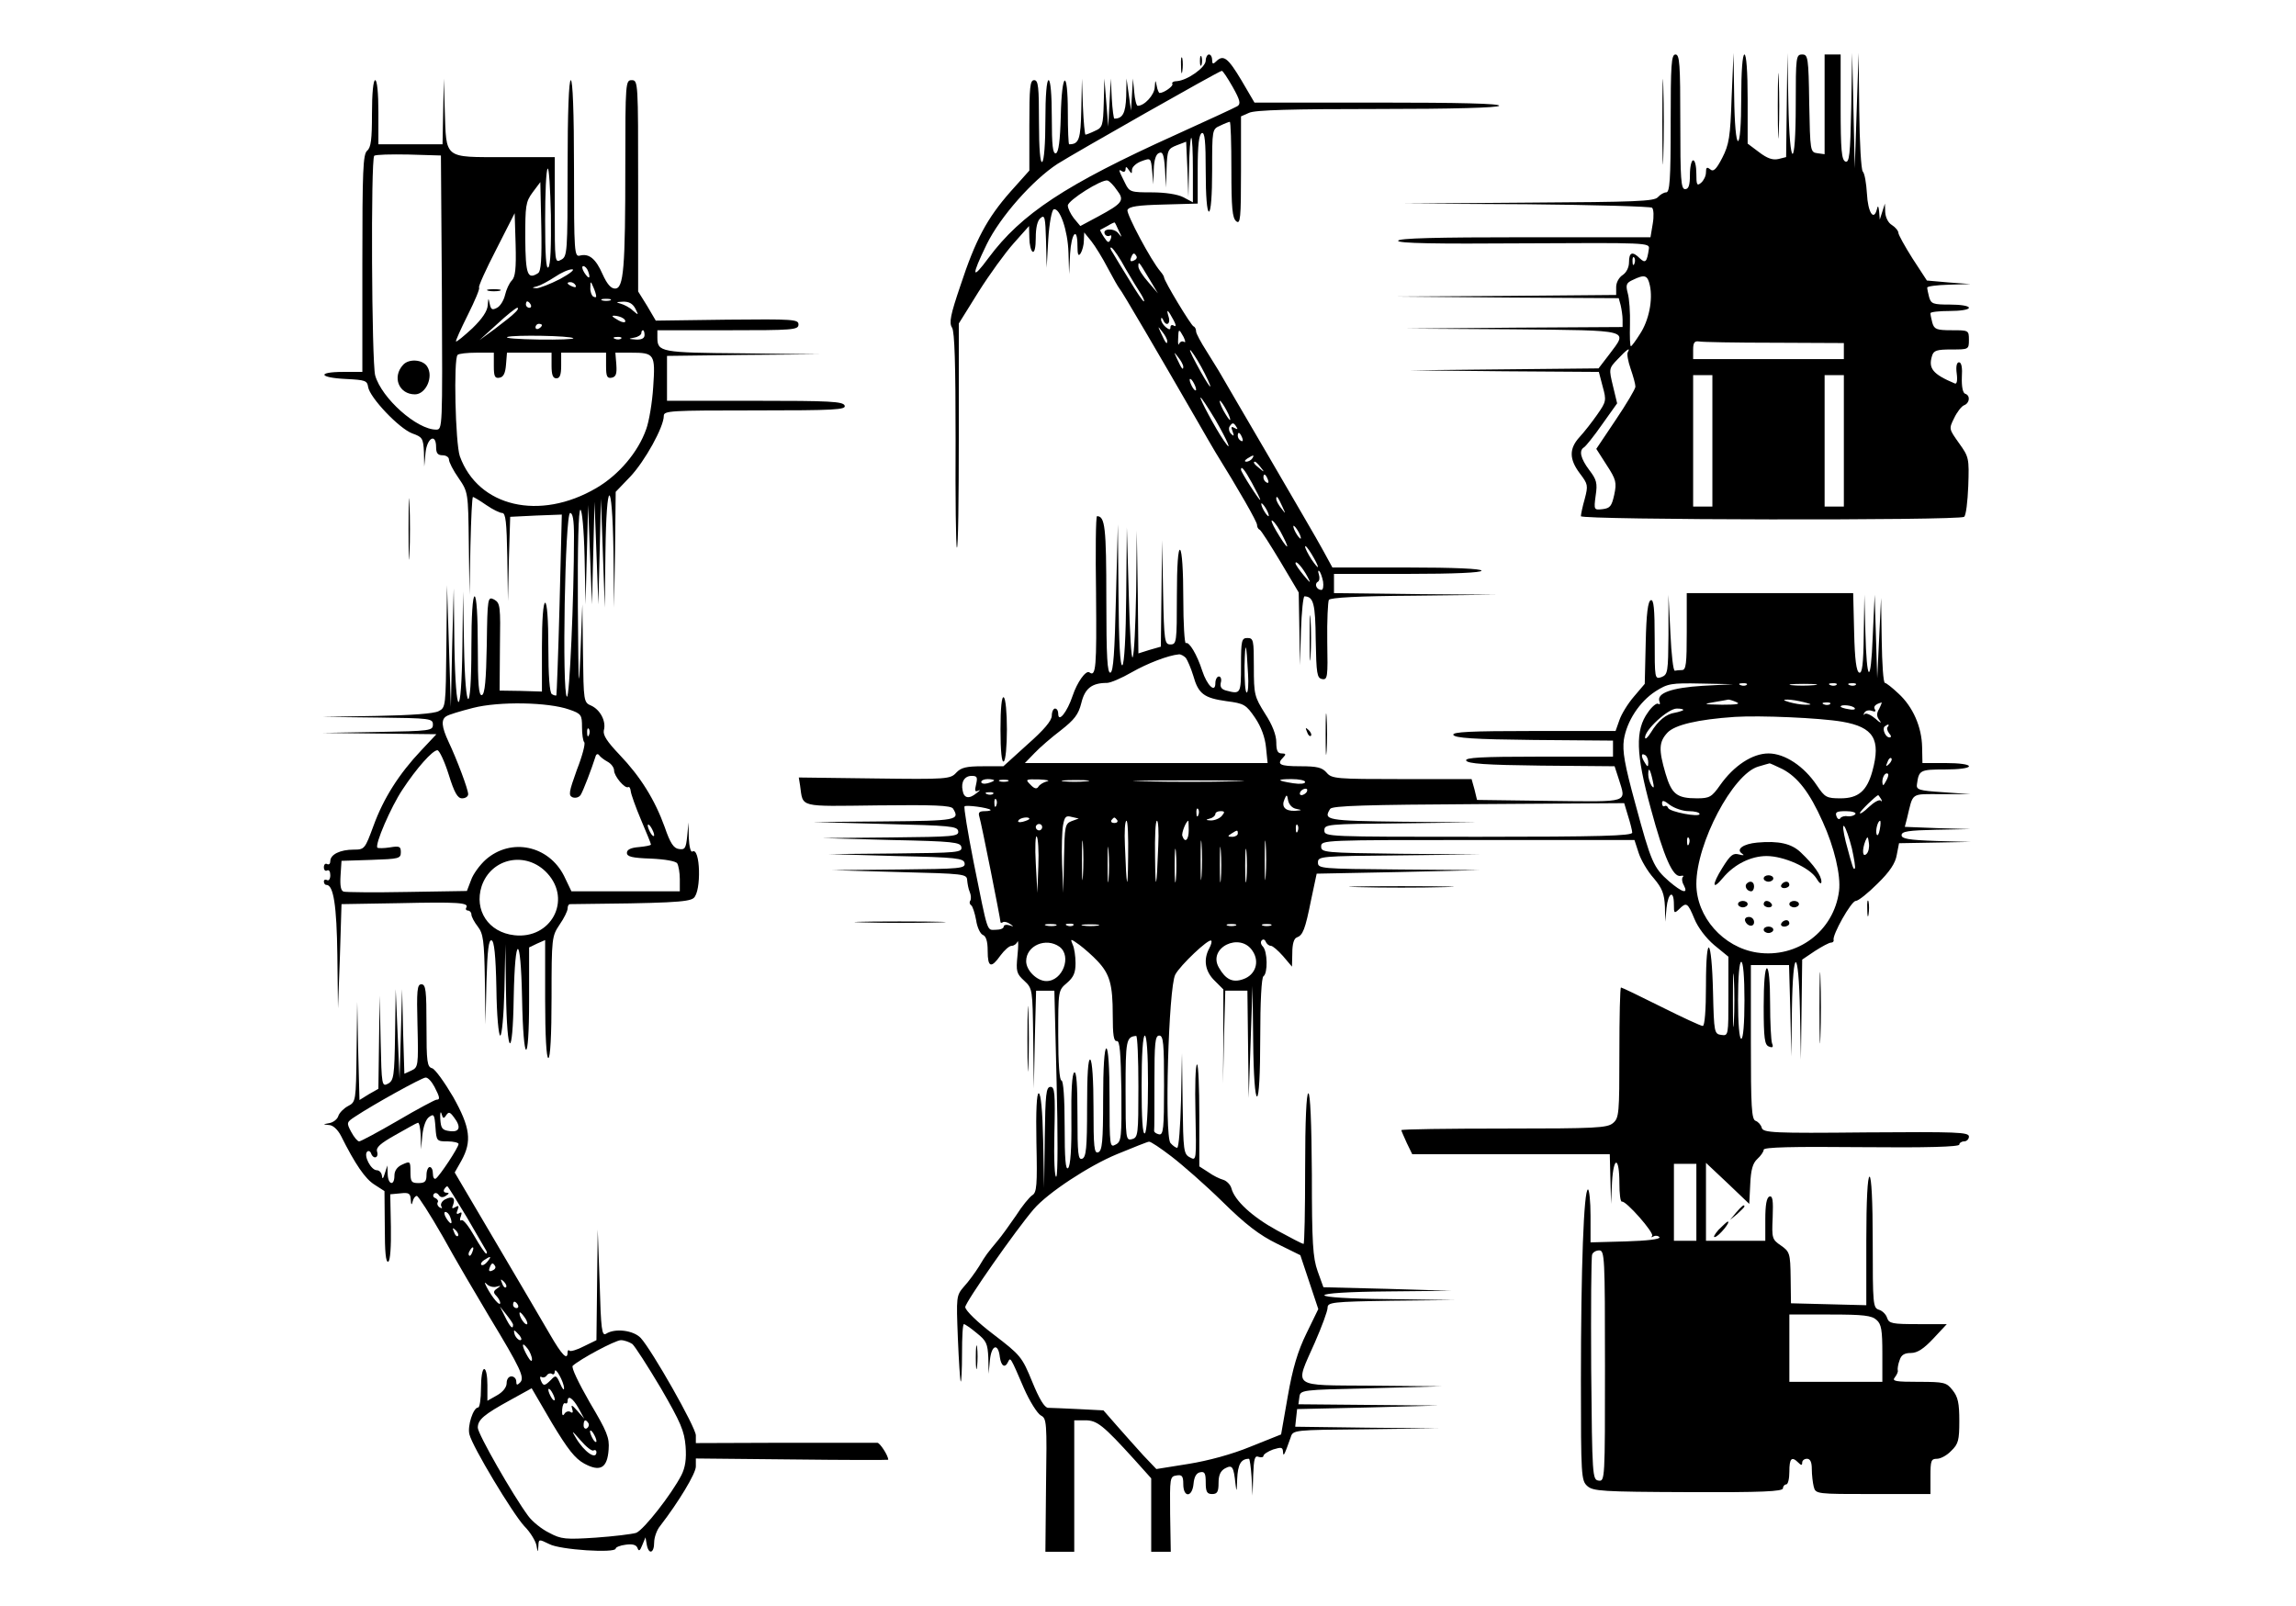 <?xml version="1.0" standalone="no"?>
<!DOCTYPE svg PUBLIC "-//W3C//DTD SVG 20010904//EN"
 "http://www.w3.org/TR/2001/REC-SVG-20010904/DTD/svg10.dtd">
<svg version="1.0" xmlns="http://www.w3.org/2000/svg"
 width="716pt" height="501pt" viewBox="0 0 716 501"
 preserveAspectRatio="xMidYMid meet">
<g transform="translate(0,501) scale(0.1,-0.1)"
fill="#000000" stroke="none">
<path d="M3683 4805 c0 -22 2 -30 4 -17 2 12 2 30 0 40 -3 9 -5 -1 -4 -23z"/>
<path d="M3742 4820 c0 -14 2 -19 5 -12 2 6 2 18 0 25 -3 6 -5 1 -5 -13z"/>
<path d="M3760 4821 c0 -21 -56 -61 -89 -64 -11 0 -18 -4 -15 -9 4 -6 -26 -28
-40 -28 -2 0 -7 10 -9 23 -4 19 -4 19 -6 -5 -1 -24 -32 -58 -53 -58 -4 0 -9
19 -11 43 l-4 42 -3 -50 -3 -50 -7 50 -7 50 -1 -56 c-2 -52 -11 -69 -37 -69
-2 0 -6 28 -8 63 l-3 62 -4 -75 -4 -75 -6 75 -6 75 -2 -76 c-2 -71 -4 -77 -27
-87 -14 -7 -28 -12 -30 -12 -2 0 -6 39 -8 88 l-3 87 -2 -96 c-2 -94 -7 -109
-38 -109 -2 0 -4 45 -4 100 0 138 -19 129 -22 -12 -2 -78 -7 -113 -15 -116
-10 -3 -13 24 -13 112 0 71 -4 116 -10 116 -6 0 -10 -48 -10 -124 0 -73 -4
-127 -10 -131 -6 -4 -10 40 -10 124 0 110 -2 131 -15 131 -13 0 -15 -22 -15
-141 l0 -141 -59 -66 c-73 -83 -109 -150 -156 -293 -31 -91 -36 -116 -26 -131
8 -13 11 -114 11 -349 -1 -182 1 -334 4 -337 4 -3 6 153 6 347 l0 352 61 98
c34 54 84 123 110 152 l48 54 1 -37 c0 -20 5 -40 10 -43 6 -4 10 13 10 43 0
32 5 54 15 62 13 11 15 2 17 -71 l2 -84 5 89 c3 49 11 91 17 93 19 6 44 -66
46 -135 l2 -67 3 63 c4 66 23 87 23 25 0 -28 3 -34 10 -23 5 8 10 26 10 40 l1
25 22 -27 c12 -15 36 -54 52 -85 17 -32 33 -60 36 -63 6 -5 128 -214 241 -410
27 -47 53 -92 58 -100 72 -116 130 -217 130 -227 0 -6 3 -13 8 -15 4 -1 33
-47 65 -100 l57 -96 2 -114 2 -113 3 108 c2 59 7 107 11 107 28 -1 34 -22 35
-136 2 -106 4 -119 20 -122 17 -3 18 6 16 116 -1 66 2 125 5 131 5 7 92 12
264 13 l257 3 -252 2 -253 3 0 30 0 30 230 0 c147 0 230 4 230 10 0 6 -84 10
-232 10 l-233 0 -30 55 c-16 30 -93 161 -169 292 -77 131 -144 247 -150 257
-6 11 -26 42 -43 70 -18 28 -33 56 -33 62 0 7 -3 14 -8 16 -8 3 -92 142 -92
153 0 3 -5 11 -11 18 -29 33 -107 180 -103 192 5 11 32 15 112 17 l107 3 0
107 c0 77 4 109 13 113 9 3 12 -25 12 -120 0 -77 4 -125 10 -125 6 0 10 49 10
128 0 128 0 129 25 140 14 7 28 12 30 12 3 0 5 -67 5 -149 0 -120 3 -151 15
-161 13 -11 15 8 15 157 l0 170 25 11 c18 9 137 12 400 12 238 0 376 4 380 10
4 7 -125 10 -378 10 l-385 0 -41 70 c-42 70 -56 81 -79 58 -9 -9 -12 -8 -12 5
0 9 -4 17 -10 17 -5 0 -10 -9 -10 -19z m84 -82 c23 -41 26 -53 15 -60 -8 -5
-95 -45 -194 -90 -343 -155 -480 -246 -582 -383 -53 -72 -55 -59 -6 42 42 86
144 201 221 251 52 33 504 290 512 290 3 1 18 -22 34 -50z m-124 -259 l0 -101
-30 16 c-18 9 -56 15 -98 15 -65 0 -70 1 -83 28 -22 44 -22 45 -10 38 6 -4 11
-1 11 6 0 9 3 9 10 -2 9 -13 10 -13 10 0 0 9 13 21 29 27 30 11 30 11 34 -31
l4 -41 1 46 c1 31 7 49 17 52 11 5 15 -6 18 -51 l3 -57 2 60 c2 57 4 61 32 72
l29 11 4 -87 3 -86 2 93 c1 50 4 92 7 92 3 0 5 -45 5 -100z m-237 -63 c25 -32
18 -41 -58 -82 l-56 -30 -20 24 c-10 13 -19 31 -19 40 0 16 106 83 124 78 6
-2 19 -15 29 -30z m6 -127 c11 -22 11 -23 -2 -7 -14 17 -52 14 -41 -4 3 -5 10
-7 15 -4 5 3 6 -1 3 -10 -6 -14 -9 -13 -21 5 -8 12 -13 22 -12 23 2 1 13 7 24
13 11 7 21 11 21 10 1 0 7 -12 13 -26z m21 -118 c18 -31 40 -67 48 -79 8 -13
12 -23 9 -23 -3 0 -22 28 -43 63 -21 34 -45 73 -53 87 -9 13 -11 21 -4 17 6
-4 26 -33 43 -65z m34 39 c3 -5 -1 -11 -9 -14 -9 -4 -12 -1 -8 9 6 16 10 17
17 5z m40 -71 l27 -45 -30 35 c-17 19 -31 41 -31 49 0 18 1 16 34 -39z m76
-129 c8 -15 8 -21 1 -17 -6 4 -11 2 -11 -5 0 -8 -4 -8 -15 1 -8 7 -15 18 -14
24 0 7 2 6 6 -1 9 -23 25 -14 17 10 -8 26 -2 22 16 -12z m-20 -65 c0 -12 -5
-7 -19 24 -11 24 -11 24 3 6 9 -11 16 -24 16 -30z m51 13 c6 -13 7 -19 1 -15
-6 3 -12 0 -15 -6 -2 -7 -4 -1 -3 14 1 34 2 34 17 7z m66 -114 c34 -68 14 -45
-26 30 -18 33 -25 51 -16 40 9 -11 28 -42 42 -70z m-67 21 c0 -12 -5 -7 -19
24 -11 24 -11 24 3 6 9 -11 16 -24 16 -30z m40 -71 c0 -5 -5 -3 -10 5 -5 8
-10 20 -10 25 0 6 5 3 10 -5 5 -8 10 -19 10 -25z m60 -94 c38 -66 56 -108 27
-66 -27 39 -78 135 -73 135 3 0 23 -31 46 -69z m35 29 c9 -16 13 -30 11 -30
-3 0 -12 14 -21 30 -9 17 -13 30 -11 30 3 0 12 -13 21 -30z m31 -52 c5 -7 3
-8 -6 -3 -10 6 -12 4 -6 -11 5 -14 4 -16 -5 -7 -6 6 -8 16 -5 22 9 14 13 14
22 -1z m18 -34 c3 -8 2 -12 -4 -9 -6 3 -10 10 -10 16 0 14 7 11 14 -7z m31
-64 c-3 -5 -12 -10 -18 -10 -7 0 -6 4 3 10 19 12 23 12 15 0z m26 -27 c13 -16
12 -17 -3 -4 -17 13 -22 21 -14 21 2 0 10 -8 17 -17z m-27 -49 c14 -26 26 -49
26 -53 0 -7 -60 86 -60 94 0 14 11 1 34 -41z m50 10 c3 -8 2 -12 -4 -9 -6 3
-10 10 -10 16 0 14 7 11 14 -7z m45 -84 c11 -24 11 -24 -3 -6 -9 11 -16 24
-16 30 0 12 5 7 19 -24z m-49 -10 c6 -11 8 -20 6 -20 -3 0 -10 9 -16 20 -6 11
-8 20 -6 20 3 0 10 -9 16 -20z m51 -83 c25 -49 12 -39 -21 17 -13 22 -18 36
-12 32 7 -4 22 -26 33 -49z m49 13 c6 -11 8 -20 6 -20 -3 0 -10 9 -16 20 -6
11 -8 20 -6 20 3 0 10 -9 16 -20z m60 -108 c0 -4 -9 7 -20 23 -11 17 -20 35
-20 40 0 6 9 -5 20 -23 11 -18 20 -36 20 -40z m-32 -32 c11 -21 9 -20 -12 5
-14 17 -26 34 -26 38 0 12 23 -14 38 -43z m48 -14 c2 -14 0 -26 -5 -26 -15 0
-23 18 -12 25 6 3 7 13 4 23 -3 9 -3 14 1 11 4 -4 9 -18 12 -33z"/>
<path d="M5184 4630 c0 -118 2 -167 3 -107 2 59 2 155 0 215 -1 59 -3 10 -3
-108z"/>
<path d="M5210 4625 c0 -176 -3 -215 -14 -215 -7 0 -19 -7 -26 -15 -11 -13
-70 -15 -404 -17 l-391 -3 385 -2 c211 -2 388 -7 392 -11 5 -5 6 -27 2 -50
l-7 -42 -393 0 c-277 0 -394 -3 -394 -11 0 -8 115 -10 393 -8 382 2 392 2 389
-17 -6 -42 -11 -46 -28 -30 -23 23 -34 20 -34 -12 0 -16 -8 -32 -20 -40 -11
-7 -20 -23 -20 -37 l0 -25 -342 -3 -343 -2 346 -3 347 -2 6 -22 c3 -13 6 -33
6 -45 l0 -23 -337 -2 -338 -3 333 -2 c375 -4 359 0 300 -79 l-33 -43 -295 -3
-295 -3 295 -3 296 -2 12 -46 c12 -43 11 -47 -17 -87 -16 -23 -41 -55 -55 -70
-33 -36 -33 -69 1 -114 25 -33 26 -37 15 -79 -7 -24 -12 -49 -12 -54 0 -12
1179 -14 1195 -2 6 4 11 47 13 96 3 87 2 91 -29 134 -31 44 -32 44 -15 78 9
19 23 37 31 40 18 7 20 31 3 36 -7 3 -11 22 -10 51 2 30 -1 47 -9 47 -7 0 -10
-13 -7 -35 3 -23 0 -34 -6 -31 -69 29 -83 47 -71 86 5 17 15 20 61 20 53 0 54
0 54 30 0 30 -1 30 -54 30 -47 0 -54 3 -60 23 -3 12 -6 25 -6 30 0 4 27 7 60
7 33 0 60 4 60 10 0 6 -26 10 -59 10 -52 0 -59 2 -65 23 -3 12 -6 25 -6 30 0
4 30 8 68 9 l67 2 -68 5 -68 6 -45 69 c-24 38 -44 74 -44 80 0 6 -9 17 -20 24
-12 7 -20 24 -21 40 l-1 27 -8 -25 -8 -25 -2 25 c-2 19 -4 20 -7 7 -10 -38
-28 -9 -31 49 -2 32 -7 63 -13 69 -5 5 -10 90 -11 190 l-2 180 -6 -180 -6
-180 -4 180 -4 180 -3 -172 c-3 -147 -6 -171 -18 -167 -12 5 -15 35 -15 170
l0 164 -25 0 -25 0 0 -156 0 -155 -22 3 c-23 3 -23 6 -26 156 -2 144 -4 152
-22 152 -19 0 -20 -7 -20 -155 0 -208 -19 -206 -23 3 l-3 157 -2 -162 -2 -163
-24 -6 c-18 -4 -35 2 -60 21 l-36 27 0 139 c0 86 -4 139 -10 139 -6 0 -10 -52
-10 -135 0 -83 -4 -135 -10 -135 -6 0 -11 54 -12 138 l-2 137 -6 -140 c-4
-122 -8 -146 -29 -187 -19 -37 -28 -45 -38 -36 -10 8 -13 6 -13 -10 0 -11 -7
-25 -15 -32 -13 -11 -15 -7 -15 29 0 22 -4 41 -10 41 -5 0 -10 -20 -10 -45 0
-33 -4 -45 -15 -45 -13 0 -15 30 -15 210 0 180 -2 210 -15 210 -13 0 -15 -31
-15 -215z m-113 -437 c-3 -8 -6 -5 -6 6 -1 11 2 17 5 13 3 -3 4 -12 1 -19z
m48 -68 c10 -45 -3 -110 -31 -152 -13 -21 -26 -38 -28 -38 -3 0 -4 30 -3 68 1
37 -2 81 -7 98 -7 26 -4 32 16 41 37 18 46 15 53 -17z m388 -179 l217 -1 0
-25 0 -25 -235 0 -235 0 0 29 c0 22 4 28 18 26 9 -2 115 -4 235 -4z m-457 -30
c-3 -5 1 -28 9 -51 8 -23 15 -48 15 -56 0 -7 -28 -54 -61 -103 l-61 -91 32
-50 c30 -46 32 -55 24 -93 -8 -36 -13 -42 -36 -45 -27 -3 -28 -3 -22 42 6 39
3 50 -20 80 -27 36 -33 61 -16 71 5 3 31 35 56 71 l47 66 -13 54 c-13 54 -13
55 15 84 28 30 41 39 31 21z m264 -276 l0 -205 -30 0 -30 0 0 205 0 205 30 0
30 0 0 -205z m410 0 l0 -205 -30 0 -30 0 0 205 0 205 30 0 30 0 0 -205z"/>
<path d="M5544 4680 c0 -91 2 -128 3 -82 2 45 2 119 0 165 -1 45 -3 8 -3 -83z"/>
<path d="M1160 4656 c0 -80 -3 -106 -15 -116 -13 -11 -15 -62 -15 -351 l0
-339 -60 0 c-82 0 -76 -18 8 -22 61 -3 67 -5 70 -25 5 -33 97 -130 138 -145
31 -11 34 -15 36 -58 l1 -45 4 43 c5 47 33 62 33 17 0 -18 5 -25 20 -25 11 0
20 -6 20 -13 0 -8 13 -34 30 -58 30 -44 30 -45 32 -204 l2 -160 3 153 c2 83 5
152 8 152 2 0 21 -11 41 -25 20 -14 43 -25 50 -25 11 0 14 -29 16 -137 l2
-138 3 132 4 131 81 4 80 3 -7 -280 c-4 -154 -9 -282 -10 -284 -2 -1 -8 0 -14
4 -7 4 -11 58 -11 146 0 86 -4 139 -10 139 -6 0 -10 -53 -10 -138 l0 -139 -66
2 -66 1 1 136 c2 128 1 137 -18 148 -20 10 -21 7 -23 -141 -2 -111 -6 -153
-15 -157 -10 -3 -13 32 -13 152 0 97 -4 156 -10 156 -6 0 -10 -60 -10 -160 0
-218 -19 -212 -23 8 l-3 167 -2 -172 c-3 -233 -21 -229 -25 5 l-2 177 -5 -185
-4 -185 -6 190 -6 190 -2 -191 c-2 -187 -2 -191 -24 -202 -14 -8 -88 -13 -193
-15 l-170 -3 173 -2 c164 -2 172 -3 172 -22 0 -19 -8 -20 -172 -23 l-173 -3
178 -2 178 -2 -47 -50 c-70 -74 -118 -150 -149 -235 -27 -73 -28 -75 -62 -75
-42 0 -73 -15 -73 -36 0 -8 -4 -12 -10 -9 -5 3 -10 -1 -10 -10 0 -9 5 -13 10
-10 6 3 10 -3 10 -15 0 -12 -5 -18 -10 -15 -5 3 -10 1 -10 -4 0 -6 3 -11 8
-11 22 0 32 -64 34 -219 l2 -166 6 162 5 163 179 3 c183 4 220 2 210 -14 -3
-5 0 -9 5 -9 6 0 11 -6 11 -12 0 -7 9 -24 20 -38 17 -22 20 -44 22 -165 l2
-140 3 133 c3 100 7 132 16 129 8 -2 13 -46 15 -150 1 -84 7 -147 12 -147 5 0
11 62 13 143 l3 142 2 -152 c3 -202 21 -212 24 -13 4 201 22 200 26 -2 4 -212
22 -218 22 -7 l0 164 25 12 25 11 0 -184 c0 -116 4 -184 10 -184 6 0 10 70 10
190 0 185 1 190 25 226 14 20 25 43 25 50 0 8 3 14 8 14 304 3 370 6 385 19
25 20 21 161 -4 145 -5 -3 -10 16 -11 43 l-1 48 -4 -43 c-4 -38 -7 -43 -26
-40 -16 2 -27 18 -44 68 -31 86 -76 158 -141 226 -39 41 -52 61 -49 76 8 28
-11 64 -39 77 -24 10 -24 13 -26 163 l-2 153 -6 -155 c-5 -129 -6 -105 -8 148
-1 190 2 302 8 302 5 0 11 -61 13 -147 l3 -148 4 155 4 155 6 -155 6 -155 4
160 4 160 6 -160 6 -160 4 165 4 165 6 -170 6 -170 2 172 c3 234 21 238 25 6
l2 -178 3 181 2 180 46 48 c45 48 104 154 104 189 0 16 20 17 285 17 249 0
284 2 279 15 -5 13 -46 15 -280 15 l-274 0 0 70 0 70 238 3 237 2 -240 3
c-254 2 -265 4 -265 49 l0 23 220 0 c203 0 220 1 220 18 0 16 -16 17 -222 15
l-223 -3 -27 46 -28 45 0 330 c0 322 0 329 -20 329 -19 0 -20 -7 -20 -264 0
-323 -5 -386 -32 -386 -13 0 -25 14 -39 45 -21 48 -42 65 -70 58 -18 -5 -19 7
-19 271 0 177 -4 276 -10 276 -6 0 -10 -98 -10 -275 0 -264 -1 -275 -20 -285
-20 -11 -20 -8 -20 155 l0 165 -158 0 c-189 0 -180 -7 -185 145 l-3 100 -2
-102 -2 -103 -100 0 -100 0 0 100 c0 60 -4 100 -10 100 -6 0 -10 -41 -10 -104z
m218 -558 c2 -426 2 -428 -18 -428 -60 0 -170 98 -190 169 -11 41 -14 674 -3
685 4 4 52 5 107 4 l101 -3 3 -427z m332 78 c-7 -7 -10 39 -10 145 0 86 3 159
8 163 4 4 8 -61 10 -145 1 -95 -1 -156 -8 -163z m-32 -18 c-33 -21 -39 -5 -40
108 0 102 1 114 23 144 l24 32 3 -138 c2 -103 -1 -140 -10 -146z m-82 -23 c-8
-8 -17 -28 -21 -45 -4 -17 -15 -35 -25 -40 -15 -8 -19 -6 -23 13 -4 19 -4 19
-6 -5 -1 -18 -17 -42 -48 -72 -26 -24 -49 -43 -51 -41 -2 1 15 39 37 83 22 44
38 82 35 85 -3 3 21 56 53 118 l58 114 3 -98 c2 -75 -1 -101 -12 -112z m238
29 c9 -24 2 -26 -12 -4 -7 11 -8 20 -3 20 5 0 12 -7 15 -16z m-87 -24 c-31
-16 -65 -29 -74 -29 -15 1 -15 2 2 6 11 3 35 16 55 29 19 13 43 24 54 24 10 0
-6 -13 -37 -30z m48 -20 c3 -6 -1 -7 -9 -4 -18 7 -21 14 -7 14 6 0 13 -4 16
-10z m64 -33 c1 -5 -3 -5 -9 -2 -5 3 -10 16 -9 28 0 21 1 21 9 2 5 -11 9 -24
9 -28z m44 -14 c-7 -2 -19 -2 -25 0 -7 3 -2 5 12 5 14 0 19 -2 13 -5z m-248
-13 c3 -5 1 -10 -4 -10 -6 0 -11 5 -11 10 0 6 2 10 4 10 3 0 8 -4 11 -10z
m326 -12 c11 -22 11 -22 -7 -7 -10 10 -28 19 -39 22 -15 4 -14 5 7 6 19 1 31
-6 39 -21z m-375 -13 c-8 -9 -37 -31 -63 -51 l-48 -35 55 50 c30 28 59 51 63
51 5 0 2 -7 -7 -15z m344 -27 c0 -5 -9 -4 -20 2 -11 6 -20 12 -20 14 0 2 9 2
20 -1 11 -3 20 -9 20 -15z m-260 -12 c0 -3 -4 -8 -10 -11 -5 -3 -10 -1 -10 4
0 6 5 11 10 11 6 0 10 -2 10 -4z m320 -31 c0 -10 -9 -15 -27 -14 -24 2 -25 2
-5 6 12 2 22 9 22 14 0 5 2 9 5 9 3 0 5 -7 5 -15z m-222 -10 c3 -3 -46 -5
-109 -4 -63 1 -106 4 -97 8 21 7 198 4 206 -4z m149 -1 c-3 -3 -12 -4 -19 -1
-8 3 -5 6 6 6 11 1 17 -2 13 -5z m-397 -85 c0 -33 3 -40 18 -37 12 2 18 14 20
41 l3 37 70 0 69 0 0 -40 c0 -29 4 -40 15 -40 11 0 15 11 15 40 l0 40 70 0 70
0 0 -41 c0 -33 3 -40 18 -37 13 3 16 12 14 41 l-3 37 48 0 c74 0 77 -4 70
-107 -3 -48 -13 -108 -22 -132 -25 -71 -85 -142 -155 -183 -177 -104 -369 -59
-426 99 -14 40 -20 304 -7 316 3 4 30 7 60 7 l53 0 0 -41z m250 -531 c0 -196
-14 -507 -22 -501 -16 9 -6 573 10 573 8 0 12 -21 12 -72z m-15 -541 c38 -13
40 -17 40 -55 0 -22 3 -43 7 -47 4 -4 -6 -43 -23 -86 -25 -70 -27 -80 -13 -86
9 -3 20 0 25 8 8 13 34 81 46 119 2 8 7 10 11 5 4 -6 16 -15 27 -21 11 -6 20
-18 20 -27 0 -18 34 -58 44 -52 4 2 7 -4 8 -13 1 -9 15 -49 32 -89 17 -40 31
-74 31 -77 0 -3 -17 -6 -37 -8 -26 -2 -38 -8 -38 -18 0 -12 16 -16 75 -18 44
-2 78 -8 82 -15 4 -7 8 -29 8 -49 l0 -38 -169 0 -169 0 -23 48 c-48 95 -165
120 -244 51 -19 -17 -40 -46 -46 -64 l-13 -34 -185 -3 c-102 -2 -192 -1 -199
1 -9 2 -12 18 -10 50 l3 46 93 3 c86 3 92 4 92 24 0 18 -4 20 -34 15 -19 -3
-36 -3 -39 -1 -9 9 42 127 78 181 44 67 94 123 109 123 6 0 22 -34 35 -75 18
-58 28 -75 42 -75 11 0 19 6 19 13 0 15 -35 108 -61 163 -22 47 -24 70 -7 80
7 5 44 16 83 26 82 21 235 18 300 -5z m62 -79 c-3 -8 -6 -5 -6 6 -1 11 2 17 5
13 3 -3 4 -12 1 -19z m203 -313 c0 -5 -5 -3 -10 5 -5 8 -10 20 -10 25 0 6 5 3
10 -5 5 -8 10 -19 10 -25z m-333 -119 c77 -84 11 -206 -103 -193 -81 9 -126
78 -102 153 30 89 140 111 205 40z"/>
<path d="M1257 3872 c-35 -38 -13 -92 37 -92 34 0 59 55 38 87 -14 22 -57 25
-75 5z"/>
<path d="M1523 4103 c9 -2 25 -2 35 0 9 3 1 5 -18 5 -19 0 -27 -2 -17 -5z"/>
<path d="M1274 3360 c0 -85 2 -120 3 -77 2 42 2 112 0 155 -1 42 -3 7 -3 -78z"/>
<path d="M3418 3155 c2 -225 0 -258 -21 -242 -11 7 -38 -31 -52 -73 -17 -51
-45 -86 -45 -56 0 9 -4 16 -10 16 -5 0 -10 -10 -10 -22 0 -16 -25 -45 -76 -90
l-75 -68 -64 0 c-52 0 -68 -4 -83 -20 -18 -20 -29 -21 -255 -18 l-236 3 4 -25
c10 -70 -8 -65 242 -62 176 2 228 0 235 -10 22 -36 13 -38 -214 -40 l-223 -2
225 -6 c204 -5 225 -7 228 -22 3 -17 -13 -18 -210 -20 l-213 -2 215 -6 c194
-4 215 -7 218 -22 3 -17 -12 -18 -205 -20 l-208 -2 210 -6 c189 -4 210 -7 213
-22 3 -17 -12 -18 -205 -20 l-208 -2 210 -6 c201 -5 210 -6 211 -25 1 -11 4
-28 8 -37 4 -9 5 -21 2 -27 -4 -5 -2 -12 3 -15 4 -3 11 -24 15 -46 3 -22 13
-43 21 -46 10 -4 15 -20 15 -50 0 -52 11 -55 40 -14 12 16 27 30 35 30 7 0 15
6 18 13 3 6 3 -13 0 -43 -5 -50 -3 -57 21 -79 26 -24 26 -27 28 -180 l2 -156
3 153 4 152 28 0 29 0 7 -286 c4 -161 4 -289 -1 -294 -5 -5 -8 53 -6 135 3
126 1 145 -12 145 -14 0 -16 -23 -18 -157 l-2 -158 -3 148 c-2 91 -7 147 -14
147 -6 0 -9 -54 -7 -154 3 -133 1 -156 -13 -164 -9 -6 -32 -34 -51 -64 -20
-29 -45 -64 -57 -78 -33 -40 -36 -43 -58 -80 -12 -19 -33 -48 -47 -63 -24 -28
-24 -31 -19 -160 3 -73 7 -134 9 -136 2 -2 4 37 4 87 0 51 2 92 6 92 3 0 21
-12 40 -28 30 -24 34 -33 36 -77 l1 -50 4 43 c5 48 26 54 31 9 4 -28 16 -36
26 -14 7 14 7 15 49 -83 18 -41 42 -79 53 -85 18 -9 19 -21 16 -217 l-2 -208
45 0 45 0 0 205 0 205 34 0 c37 0 55 -14 154 -123 l52 -58 0 -114 0 -115 31 0
30 0 -2 117 c-1 113 -1 118 20 121 17 3 21 -2 21 -27 0 -43 28 -42 32 1 2 22
9 34 21 36 14 3 17 -4 17 -32 0 -29 4 -36 20 -36 16 0 20 7 20 35 0 24 6 37
20 45 23 12 27 7 33 -50 3 -26 4 -22 5 16 2 47 12 64 37 64 2 0 6 -26 8 -57
l3 -58 2 64 c2 52 5 62 17 57 8 -3 15 -1 15 3 0 5 14 14 30 20 26 8 30 7 31
-7 1 -18 4 -11 24 45 7 23 9 23 234 25 l226 3 -223 2 -223 3 3 28 3 27 220 5
220 6 -218 2 -218 2 3 22 c3 23 4 23 223 28 l220 6 -217 2 c-256 2 -241 -9
-178 134 22 50 40 99 40 109 0 17 13 19 198 22 l197 2 -202 3 c-127 1 -203 6
-203 12 0 6 74 11 198 12 l197 2 -199 6 -199 5 -18 50 c-15 42 -18 89 -18 303
-1 161 -5 252 -11 252 -6 0 -10 -85 -10 -235 0 -129 -2 -235 -5 -235 -3 0 -40
19 -82 42 -77 42 -133 93 -143 132 -3 11 -15 23 -25 26 -11 3 -32 13 -47 24
l-28 18 0 159 c0 88 -3 159 -7 159 -5 0 -7 -68 -5 -151 3 -149 3 -150 -17
-139 -20 10 -21 21 -23 168 l-2 157 -3 -147 c-2 -82 -7 -148 -12 -148 -5 0
-14 7 -21 15 -19 23 -6 485 15 525 15 29 105 114 112 106 3 -2 0 -13 -6 -24
-19 -35 -13 -72 17 -101 l27 -27 0 -147 -1 -147 3 145 4 145 34 0 35 0 2 -167
2 -168 6 175 6 175 2 -172 c1 -107 6 -173 12 -173 6 0 10 68 10 184 0 113 4
187 10 191 14 9 13 78 -2 93 -6 6 -8 15 -3 19 4 5 10 2 12 -4 3 -7 10 -13 16
-13 6 0 23 -15 38 -32 l28 -33 1 43 c0 27 5 45 14 48 19 7 26 24 45 119 l17
80 254 5 255 6 -252 2 c-246 2 -253 3 -253 22 0 19 7 20 253 22 l252 3 -247 2
c-240 3 -248 4 -248 23 0 20 8 20 488 20 l489 0 13 -40 c7 -22 28 -58 47 -79
27 -32 33 -49 35 -88 l1 -48 4 43 c5 48 23 58 23 11 0 -28 1 -29 16 -15 23 23
27 21 48 -30 11 -27 36 -60 62 -82 l44 -36 0 -124 c0 -122 0 -123 -22 -120
-22 3 -23 7 -26 133 -4 173 -22 191 -22 22 0 -79 -4 -127 -10 -127 -6 0 -64
27 -130 60 -66 33 -122 60 -125 60 -3 0 -5 -91 -5 -203 0 -191 -1 -204 -20
-220 -18 -15 -52 -17 -340 -17 -176 0 -320 -2 -320 -5 0 -2 8 -20 17 -40 l17
-35 308 0 308 0 2 -77 2 -78 3 68 c5 83 23 80 23 -4 0 -32 3 -58 8 -57 12 4
102 -98 94 -107 -4 -5 -2 -5 5 -1 6 3 14 2 18 -3 3 -6 -38 -11 -105 -13 l-110
-3 0 83 c0 45 -4 82 -8 82 -13 0 -22 -246 -22 -596 0 -298 1 -312 20 -329 18
-16 45 -18 315 -19 230 -1 295 2 295 12 0 6 5 12 10 12 6 0 10 18 10 40 0 41
7 49 28 28 9 -9 12 -9 12 0 0 7 7 12 15 12 10 0 15 -10 15 -32 0 -18 3 -43 6
-55 6 -23 8 -23 185 -23 l179 0 0 55 c0 49 2 55 20 55 12 0 32 11 45 25 22 21
25 33 25 93 0 55 -4 75 -21 96 -19 24 -25 26 -106 26 -72 0 -84 2 -74 14 6 8
11 18 9 22 -1 5 1 19 6 32 5 16 15 22 35 22 20 0 40 13 70 45 l42 45 -90 0
c-80 0 -90 2 -96 19 -3 11 -15 23 -26 26 -18 6 -19 17 -19 211 0 129 -4 204
-10 204 -6 0 -10 -73 -10 -200 l0 -201 -117 3 -118 3 -1 80 c-1 76 -3 81 -30
100 -28 19 -29 23 -26 88 2 53 0 68 -10 65 -9 -3 -13 -26 -13 -71 l0 -67 -92
0 -93 0 0 122 0 121 68 -64 67 -64 3 61 c2 46 8 66 22 79 11 10 20 23 20 29 0
8 89 10 305 8 204 -2 305 1 305 8 0 5 7 10 15 10 8 0 15 7 15 15 0 14 -38 15
-320 13 -291 -3 -321 -1 -326 14 -2 9 -11 19 -19 22 -13 4 -15 44 -15 246 l0
240 60 0 59 0 4 -142 3 -143 2 148 c3 197 21 194 25 -5 l3 -153 2 156 2 156
40 27 c22 14 44 26 50 26 5 0 9 3 8 8 -5 15 55 122 69 122 8 0 38 24 68 54 38
37 56 64 60 90 l7 36 112 2 111 2 -107 3 c-87 3 -108 7 -108 18 0 12 21 15
108 17 l107 2 -103 3 -102 4 7 27 c20 82 9 75 108 75 l90 0 -85 6 c-78 5 -85
8 -82 26 6 43 10 45 87 45 43 0 75 4 75 10 0 6 -31 10 -72 10 l-73 0 -1 49
c-1 64 -29 127 -74 168 -19 18 -38 33 -42 33 -5 0 -9 60 -10 133 l-2 132 -6
-125 -6 -125 -4 130 -4 130 -6 -130 c-6 -155 -19 -146 -23 15 l-3 115 -2 -123
c-1 -94 -5 -123 -14 -120 -9 3 -14 40 -16 126 l-3 122 -259 0 -260 0 0 -120
c0 -100 -2 -120 -15 -120 -8 0 -18 -1 -22 -2 -5 -2 -11 51 -14 117 l-6 120 0
-124 c-1 -118 -2 -125 -22 -133 -21 -7 -21 -5 -21 118 0 96 -3 125 -12 122 -9
-3 -14 -41 -16 -133 l-3 -128 -34 -40 c-19 -22 -39 -55 -45 -73 l-12 -34 -255
0 c-199 0 -254 -3 -251 -12 4 -10 65 -14 251 -16 l247 -2 0 -25 0 -25 -231 0
c-180 0 -230 -3 -227 -12 4 -10 61 -14 234 -16 l229 -2 13 -40 c23 -75 38 -71
-215 -68 l-227 3 -8 33 -9 32 -217 0 c-205 0 -219 1 -235 20 -14 16 -29 20
-82 20 -65 0 -75 6 -53 28 9 9 8 12 -5 12 -13 0 -17 9 -17 35 0 22 -12 54 -35
89 -33 53 -35 59 -35 146 0 83 -1 90 -20 90 -18 0 -20 -7 -20 -85 0 -89 -1
-91 -46 -79 -15 4 -20 11 -17 25 3 10 0 19 -6 19 -6 0 -11 -10 -11 -21 0 -32
-26 -7 -41 39 -16 50 -41 92 -51 86 -4 -3 -8 60 -8 140 0 86 -4 147 -10 151
-6 4 -10 -47 -10 -144 0 -144 -1 -151 -20 -151 -18 0 -20 8 -23 163 l-3 162
-2 -166 -2 -166 -35 -10 -35 -11 -2 191 -3 192 -2 -190 c-2 -104 -6 -197 -11
-205 -4 -8 -9 80 -12 195 l-6 210 -2 -212 c-1 -128 -6 -214 -12 -218 -7 -4
-11 71 -12 217 l-2 223 -6 -229 c-4 -171 -8 -230 -17 -234 -10 -3 -13 48 -13
230 0 223 -4 258 -29 258 -4 0 -5 -110 -3 -245z m474 -248 c2 -31 0 -57 -4
-57 -5 0 -7 37 -7 83 2 85 6 75 11 -26z m-194 51 c5 -7 16 -32 23 -55 16 -57
33 -70 104 -80 55 -7 61 -11 89 -52 19 -28 31 -61 34 -92 l5 -49 -379 0 -378
0 30 31 c16 17 53 49 82 71 42 33 55 49 64 85 11 46 33 63 80 63 11 0 46 15
77 33 49 28 114 53 147 56 6 1 16 -5 22 -11z m1612 -87 c-97 -6 -145 -23 -135
-49 3 -7 1 -11 -4 -7 -5 3 -20 -9 -32 -27 -40 -55 -38 -129 9 -300 41 -152 69
-215 93 -210 8 2 11 0 7 -3 -4 -4 -3 -16 3 -26 15 -29 -5 -23 -46 12 -49 43
-56 60 -105 241 -34 124 -41 165 -36 201 9 57 48 118 99 151 38 24 48 26 142
24 l100 -2 -95 -5z m137 3 c-3 -3 -12 -4 -19 -1 -8 3 -5 6 6 6 11 1 17 -2 13
-5z m210 -1 c-20 -2 -52 -2 -70 0 -17 2 0 4 38 4 39 0 53 -2 32 -4z m70 1 c-3
-3 -12 -4 -19 -1 -8 3 -5 6 6 6 11 1 17 -2 13 -5z m60 0 c-3 -3 -12 -4 -19 -1
-8 3 -5 6 6 6 11 1 17 -2 13 -5z m-372 -54 c14 -6 0 -8 -45 -8 -58 1 -61 2
-25 8 22 4 42 7 45 8 3 0 14 -3 25 -8z m210 0 c27 -7 27 -8 5 -8 -14 0 -36 4
-50 8 -20 6 -21 8 -5 8 11 0 34 -4 50 -8z m82 -6 c-3 -3 -12 -4 -19 -1 -8 3
-5 6 6 6 11 1 17 -2 13 -5z m153 -15 c-9 -15 -8 -24 2 -37 7 -9 1 -7 -13 6
-14 12 -29 19 -34 15 -4 -5 -5 -3 -1 4 4 7 14 9 23 6 10 -4 14 -2 10 4 -6 9 1
17 21 22 1 1 -2 -8 -8 -20z m-76 2 c3 -4 -6 -6 -19 -3 -14 2 -25 6 -25 8 0 8
39 4 44 -5z m-535 -6 c-3 -2 -15 -6 -26 -8 -27 -4 -52 -24 -75 -62 -10 -16
-18 -23 -18 -15 0 24 72 90 99 90 13 0 22 -2 20 -5z m496 -36 c98 -17 121 -55
94 -154 -17 -62 -44 -85 -99 -85 -44 0 -49 3 -74 40 -40 60 -100 100 -151 100
-50 0 -108 -38 -151 -99 -26 -37 -33 -41 -72 -41 -63 0 -79 13 -98 77 -22 75
-21 99 6 128 23 24 93 41 210 49 79 5 265 -3 335 -15z m142 -16 c-4 -3 -2 -12
4 -20 7 -8 8 -13 1 -13 -12 0 -23 26 -15 34 4 3 9 6 11 6 3 0 2 -3 -1 -7z
m-747 -111 c0 -15 -2 -15 -10 -2 -13 20 -13 33 0 25 6 -3 10 -14 10 -23z m751
-5 c-10 -9 -11 -8 -5 6 3 10 9 15 12 12 3 -3 0 -11 -7 -18z m-332 -16 c47 -25
84 -72 125 -164 36 -79 57 -167 51 -216 -16 -125 -130 -211 -256 -192 -105 16
-189 111 -189 214 0 127 114 343 193 366 18 5 33 10 35 10 1 1 20 -8 41 -18z
m-405 -36 c5 -22 4 -26 -4 -15 -5 8 -10 24 -10 34 0 26 6 18 14 -19z m727 -2
c-8 -15 -10 -15 -11 -2 0 17 10 32 18 25 2 -3 -1 -13 -7 -23z m-2837 -9 c-5
-21 -4 -25 7 -20 8 4 5 0 -6 -8 -23 -19 -39 -16 -43 8 -6 27 6 46 28 46 17 0
19 -4 14 -26z m56 12 c0 -2 -9 -6 -20 -9 -11 -3 -20 -1 -20 4 0 5 9 9 20 9 11
0 20 -2 20 -4z m43 -3 c-7 -2 -19 -2 -25 0 -7 3 -2 5 12 5 14 0 19 -2 13 -5z
m122 0 c-11 -3 -23 -10 -27 -17 -5 -8 -13 -6 -25 7 -16 16 -15 17 27 16 25 -1
36 -4 25 -6z m122 0 c-20 -2 -52 -2 -70 0 -17 2 0 4 38 4 39 0 53 -2 32 -4z
m461 0 c-75 -2 -201 -2 -280 0 -79 1 -17 3 137 3 154 0 218 -2 143 -3z m222
-2 c0 -6 -17 -7 -37 -4 -52 8 -54 13 -5 13 23 0 42 -4 42 -9z m5 -31 c-3 -5
-11 -10 -16 -10 -6 0 -7 5 -4 10 3 6 11 10 16 10 6 0 7 -4 4 -10z m-978 -6
c-3 -3 -12 -4 -19 -1 -8 3 -5 6 6 6 11 1 17 -2 13 -5z m946 -47 c19 -4 18 -4
-5 -6 -31 -1 -43 13 -32 37 6 15 8 14 11 -5 3 -13 13 -24 26 -26z m1823 31 c4
-7 3 -10 -1 -5 -5 4 -21 -5 -37 -20 -15 -15 -28 -23 -28 -19 0 6 50 54 57 56
1 0 5 -6 9 -12z m-2759 -20 c-3 -8 -6 -5 -6 6 -1 11 2 17 5 13 3 -3 4 -12 1
-19z m2159 -18 c19 0 34 -4 34 -9 0 -11 -94 7 -98 19 -2 6 -7 8 -11 6 -4 -3
-8 1 -8 9 0 10 6 9 25 -6 14 -10 40 -19 58 -19z m-176 -67 c0 -10 -103 -13
-480 -13 -473 0 -480 0 -480 20 0 19 7 20 238 22 l237 3 -232 2 c-237 3 -247
5 -225 40 6 10 114 13 463 15 l454 3 12 -40 c7 -22 13 -46 13 -52z m-2001 71
c2 -2 -6 -4 -18 -4 -17 0 -21 -4 -17 -17 6 -18 66 -320 66 -329 0 -3 4 -3 8 0
4 2 14 0 22 -6 12 -8 12 -9 -2 -4 -10 3 -18 1 -18 -4 0 -6 -11 -10 -25 -10
-28 0 -23 -17 -69 212 -18 92 -31 170 -28 173 5 5 73 -4 81 -11z m648 -16 c-3
-8 -6 -5 -6 6 -1 11 2 17 5 13 3 -3 4 -12 1 -19z m73 -3 c-7 -8 -22 -14 -34
-14 -17 1 -17 2 -3 6 9 2 17 9 17 14 0 5 7 9 16 9 14 0 14 -3 4 -15z m1976 6
c-4 -5 -14 -8 -24 -7 -9 2 -20 -1 -23 -6 -3 -5 -9 -3 -12 6 -5 13 1 16 29 16
19 0 33 -4 30 -9z m-2444 -22 c-21 -8 -22 -16 -24 -116 l-2 -108 -4 90 c-2 50
0 104 3 121 5 27 9 31 27 26 l22 -5 -22 -8z m-132 7 c0 -2 -9 -6 -20 -9 -11
-3 -18 -1 -14 4 5 9 34 13 34 5z m274 -4 c3 -5 -1 -9 -9 -9 -8 0 -12 4 -9 9 3
4 7 8 9 8 2 0 6 -4 9 -8z m34 -114 c-1 -116 -5 -102 -10 35 -2 42 0 77 5 77 4
0 6 -51 5 -112z m94 35 c-5 -137 -9 -151 -10 -35 -1 61 1 112 6 112 4 0 6 -35
4 -77z m95 47 c0 -30 -12 -41 -20 -17 -3 9 12 47 19 47 0 0 1 -13 1 -30z
m2155 3 c-3 -16 -7 -22 -10 -15 -4 13 4 42 11 42 2 0 2 -12 -1 -27z m-2612 7
c0 -5 -4 -10 -10 -10 -5 0 -10 5 -10 10 0 6 5 10 10 10 6 0 10 -4 10 -10z
m797 -12 c-3 -8 -6 -5 -6 6 -1 11 2 17 5 13 3 -3 4 -12 1 -19z m1728 -54 c7
-32 12 -61 9 -63 -4 -4 -6 0 -28 83 -8 33 -11 55 -5 49 5 -5 16 -37 24 -69z
m-2398 -86 c-2 -29 -3 -8 -3 47 0 55 1 79 3 53 2 -26 2 -71 0 -100z m370 0
c-2 -29 -3 -8 -3 47 0 55 1 79 3 53 2 -26 2 -71 0 -100z m113 132 c0 -5 -8
-10 -17 -10 -15 0 -16 2 -3 10 19 12 20 12 20 0z m87 -132 c-2 -29 -3 -8 -3
47 0 55 1 79 3 53 2 -26 2 -71 0 -100z m-709 31 l-3 -84 -5 92 c-3 51 -1 89 3
84 4 -4 7 -46 5 -92z m219 -42 c-2 -23 -3 -1 -3 48 0 50 1 68 3 42 2 -26 2
-67 0 -90z m350 0 c-2 -23 -3 -1 -3 48 0 50 1 68 3 42 2 -26 2 -67 0 -90z
m1460 111 c-3 -8 -6 -5 -6 6 -1 11 2 17 5 13 3 -3 4 -12 1 -19z m554 -31 c-13
-13 -15 11 -4 40 7 16 8 15 11 -6 2 -13 -1 -28 -7 -34z m-2154 -79 c-2 -24 -4
-5 -4 42 0 47 2 66 4 43 2 -24 2 -62 0 -85z m220 0 c-2 -24 -4 -5 -4 42 0 47
2 66 4 43 2 -24 2 -62 0 -85z m-594 -145 c-7 -2 -21 -2 -30 0 -10 3 -4 5 12 5
17 0 24 -2 18 -5z m54 1 c-3 -3 -12 -4 -19 -1 -8 3 -5 6 6 6 11 1 17 -2 13 -5z
m76 -1 c-13 -2 -33 -2 -45 0 -13 2 -3 4 22 4 25 0 35 -2 23 -4z m430 0 c-7 -2
-19 -2 -25 0 -7 3 -2 5 12 5 14 0 19 -2 13 -5z m110 0 c-7 -2 -19 -2 -25 0 -7
3 -2 5 12 5 14 0 19 -2 13 -5z m-541 -110 c39 -41 48 -74 48 -169 0 -62 3 -83
13 -81 9 1 12 -36 14 -156 1 -146 0 -158 -18 -167 -18 -10 -19 -6 -19 145 0
97 -4 155 -10 155 -6 0 -10 -60 -10 -159 0 -132 -3 -160 -15 -165 -13 -5 -15
15 -15 139 0 85 -4 146 -10 150 -7 4 -10 -48 -10 -148 0 -128 -3 -156 -15
-161 -13 -5 -15 14 -15 135 0 95 -3 138 -10 134 -7 -4 -10 -59 -9 -147 1 -91
-3 -144 -10 -151 -8 -8 -11 27 -11 131 0 88 -4 142 -10 142 -6 0 -10 53 -10
140 0 141 0 141 27 164 21 18 27 32 27 62 0 22 -4 48 -9 58 -8 19 -7 19 21 -1
16 -12 41 -34 56 -50z m-118 44 c39 -29 10 -107 -41 -107 -29 0 -63 33 -63 62
0 49 62 75 104 45z m602 -13 c23 -34 9 -75 -29 -88 -33 -12 -55 -1 -76 36 -36
62 66 112 105 52z m1501 -221 c-2 -38 -3 -7 -3 67 0 74 1 105 3 68 2 -38 2
-98 0 -135z m33 67 c0 -73 -4 -120 -10 -120 -6 0 -10 47 -10 120 0 73 4 120
10 120 6 0 10 -47 10 -120z m-1890 -269 c0 -150 -1 -159 -20 -164 -19 -5 -20
0 -20 153 0 156 2 166 33 169 4 1 7 -70 7 -158z m30 10 c0 -89 -4 -152 -10
-156 -7 -4 -10 48 -10 149 0 97 4 156 10 156 6 0 10 -56 10 -149z m50 -7 c0
-135 -2 -155 -16 -152 -8 2 -15 6 -15 11 1 4 1 72 1 152 0 122 2 145 15 145
13 0 15 -24 15 -156z m23 -221 c34 -26 106 -89 159 -141 72 -71 115 -104 170
-131 l73 -36 28 -84 28 -84 -37 -76 c-27 -55 -43 -109 -58 -195 l-21 -120 -95
-38 c-58 -24 -132 -44 -194 -54 l-100 -16 -41 43 c-22 24 -59 66 -82 92 l-42
48 -78 4 c-43 2 -86 4 -95 4 -11 1 -27 27 -49 81 -32 78 -36 83 -121 148 -50
38 -87 74 -88 85 0 15 158 241 214 306 44 51 172 135 259 171 51 21 96 39 100
39 5 1 36 -20 70 -46z m1637 -143 l0 -120 -35 0 -35 0 0 120 0 120 35 0 35 0
0 -120z m-285 -510 c0 -355 0 -361 -20 -358 -19 3 -20 12 -23 348 -1 190 0
351 3 357 2 7 12 13 22 13 17 0 18 -21 18 -360z m847 143 c15 -13 18 -32 18
-105 l0 -88 -145 0 -145 0 0 105 0 105 127 0 c104 0 130 -3 145 -17z"/>
<path d="M5480 2382 c-44 -4 -67 -21 -48 -34 9 -6 6 -7 -9 -3 -19 5 -27 -2
-52 -42 -33 -53 -32 -72 2 -31 35 42 87 68 136 68 54 0 134 -36 155 -69 10
-17 16 -20 16 -11 0 19 -23 52 -64 91 -29 28 -69 37 -136 31z"/>
<path d="M5500 2270 c0 -5 7 -10 15 -10 8 0 15 5 15 10 0 6 -7 10 -15 10 -8 0
-15 -4 -15 -10z"/>
<path d="M5447 2254 c-8 -8 1 -24 14 -24 5 0 9 7 9 15 0 15 -12 20 -23 9z"/>
<path d="M5555 2250 c-3 -5 1 -10 9 -10 9 0 16 5 16 10 0 6 -4 10 -9 10 -6 0
-13 -4 -16 -10z"/>
<path d="M5420 2190 c0 -5 7 -10 15 -10 8 0 15 5 15 10 0 6 -7 10 -15 10 -8 0
-15 -4 -15 -10z"/>
<path d="M5500 2190 c0 -5 7 -10 16 -10 8 0 12 5 9 10 -3 6 -10 10 -16 10 -5
0 -9 -4 -9 -10z"/>
<path d="M5580 2190 c0 -5 7 -10 15 -10 8 0 15 5 15 10 0 6 -7 10 -15 10 -8 0
-15 -4 -15 -10z"/>
<path d="M5442 2138 c6 -18 28 -21 28 -4 0 9 -7 16 -16 16 -9 0 -14 -5 -12
-12z"/>
<path d="M5555 2130 c-3 -5 1 -10 9 -10 9 0 16 5 16 10 0 6 -4 10 -9 10 -6 0
-13 -4 -16 -10z"/>
<path d="M5500 2110 c0 -5 7 -10 15 -10 8 0 15 5 15 10 0 6 -7 10 -15 10 -8 0
-15 -4 -15 -10z"/>
<path d="M4084 3020 c0 -63 1 -89 3 -57 2 31 2 83 0 115 -2 31 -3 5 -3 -58z"/>
<path d="M3120 2735 c0 -68 4 -104 10 -100 6 3 10 48 10 100 0 52 -4 97 -10
100 -6 4 -10 -32 -10 -100z"/>
<path d="M4134 2720 c0 -58 1 -81 3 -52 2 28 2 76 0 105 -2 28 -3 5 -3 -53z"/>
<path d="M4076 2727 c3 -10 9 -15 12 -12 3 3 0 11 -7 18 -10 9 -11 8 -5 -6z"/>
<path d="M4238 2243 c72 -2 192 -2 265 0 72 1 13 3 -133 3 -146 0 -205 -2
-132 -3z"/>
<path d="M5823 2175 c0 -22 2 -30 4 -17 2 12 2 30 0 40 -3 9 -5 -1 -4 -23z"/>
<path d="M2693 2133 c65 -2 168 -2 230 0 62 1 9 3 -118 3 -126 0 -177 -2 -112
-3z"/>
<path d="M5674 1865 c0 -99 2 -138 3 -87 2 51 2 132 0 180 -1 48 -3 6 -3 -93z"/>
<path d="M5500 1871 c0 -100 3 -120 16 -125 12 -5 15 -2 10 10 -3 8 -6 65 -6
125 0 66 -4 109 -10 109 -6 0 -10 -46 -10 -119z"/>
<path d="M1302 1810 c3 -125 2 -129 -19 -139 l-22 -10 -4 132 -3 132 -4 -140
-4 -140 -6 140 -6 140 -2 -142 c-2 -130 -4 -143 -22 -153 -19 -10 -20 -6 -23
132 l-3 143 -2 -145 -2 -146 -30 -17 -29 -18 -4 153 -3 153 -2 -156 c-2 -154
-2 -156 -27 -169 -13 -7 -27 -21 -30 -31 -3 -10 -16 -20 -28 -22 -21 -4 -21
-4 -1 -6 12 0 27 -14 37 -33 45 -90 76 -135 105 -153 l31 -20 1 -113 c0 -77 3
-111 11 -107 6 4 9 46 8 108 l-2 102 32 3 c26 3 31 0 32 -20 1 -17 3 -18 6 -5
2 9 8 17 13 17 4 0 41 -57 81 -127 39 -71 105 -183 145 -250 98 -162 111 -190
96 -205 -9 -9 -12 -9 -12 3 0 9 -7 16 -15 16 -9 0 -15 -9 -15 -21 0 -13 -12
-28 -30 -38 l-30 -17 0 49 c0 28 -4 50 -10 50 -6 0 -10 -27 -10 -60 0 -33 -4
-60 -9 -60 -15 0 -34 -58 -27 -84 9 -38 135 -247 171 -286 19 -19 35 -46 38
-60 4 -23 4 -24 6 -2 1 22 1 22 34 6 33 -18 207 -29 207 -14 0 4 14 10 31 12
21 3 33 0 37 -10 4 -12 8 -9 15 9 l10 24 4 -23 c6 -32 23 -27 23 7 0 15 8 39
19 52 57 74 111 163 111 185 l0 25 300 -3 c165 -2 300 -2 300 -1 0 13 -26 53
-34 53 -6 0 -136 0 -288 0 l-278 -1 0 24 c0 25 -137 266 -172 304 -23 24 -80
31 -108 13 -13 -8 -16 13 -20 158 l-6 167 -2 -172 -2 -173 -39 -19 c-21 -11
-41 -17 -45 -14 -3 4 -6 1 -6 -5 0 -27 -18 -8 -55 56 -21 37 -97 165 -168 286
l-129 219 21 37 c33 60 28 103 -26 199 -27 46 -56 86 -65 89 -16 4 -18 19 -18
133 0 110 -2 129 -16 129 -13 0 -15 -18 -12 -130z m53 -190 c17 -33 18 -40 6
-40 -4 0 -59 -29 -120 -65 -62 -36 -116 -65 -121 -65 -5 0 -16 13 -25 30 -15
28 -14 30 12 47 57 38 209 122 220 122 7 1 19 -12 28 -29z m36 -89 c8 12 12
11 24 -5 24 -31 19 -48 -12 -44 -24 3 -28 8 -30 38 -1 19 1 26 4 16 4 -15 7
-16 14 -5z m5 -81 c18 0 34 -4 34 -8 0 -11 -59 -100 -71 -108 -5 -3 -9 4 -9
15 0 12 -4 21 -10 21 -5 0 -10 -11 -10 -25 0 -20 -5 -25 -25 -25 -22 0 -25 4
-25 35 0 33 -1 34 -25 23 -16 -7 -25 -19 -25 -35 0 -33 -20 -29 -21 5 l-1 27
-8 -25 c-5 -17 -8 -19 -9 -7 -1 9 -8 17 -16 17 -18 0 -42 46 -30 58 4 4 10 1
12 -5 7 -20 25 -15 19 5 -4 13 9 25 57 52 34 19 65 37 70 38 4 2 8 -16 9 -40
l1 -43 4 44 c3 27 11 50 21 57 15 11 17 8 20 -32 3 -43 4 -44 38 -44z m60
-237 c31 -54 59 -101 61 -105 2 -5 2 -8 -1 -8 -3 0 -20 25 -37 55 -17 30 -35
53 -40 49 -5 -3 -6 3 -2 12 4 12 3 15 -5 10 -8 -5 -10 -1 -5 10 5 13 3 15 -7
9 -10 -6 -12 -4 -7 7 8 22 -2 29 -25 17 -10 -5 -15 -15 -12 -21 4 -7 3 -8 -5
-4 -6 4 -9 11 -6 16 3 4 -1 10 -7 13 -7 2 -9 8 -5 13 4 5 11 3 15 -3 5 -8 13
-9 22 -3 11 7 12 10 2 10 -7 0 -10 5 -7 10 3 6 8 10 10 10 2 0 29 -44 61 -97z
m-52 1 c9 -24 2 -26 -12 -4 -7 11 -8 20 -3 20 5 0 12 -7 15 -16z m24 -59 c-3
-3 -9 2 -12 12 -6 14 -5 15 5 6 7 -7 10 -15 7 -18z m45 -50 c-3 -9 -8 -14 -10
-11 -3 3 -2 9 2 15 9 16 15 13 8 -4z m47 -30 c-7 -9 -15 -13 -19 -10 -3 3 1
10 9 15 21 14 24 12 10 -5z m24 -14 c3 -5 -1 -11 -9 -14 -9 -4 -12 -1 -8 9 6
16 10 17 17 5z m34 -66 c-3 -3 -9 2 -12 12 -6 14 -5 15 5 6 7 -7 10 -15 7 -18z
m-29 2 c14 4 14 3 1 -6 -12 -8 -12 -13 -2 -23 6 -6 12 -17 12 -22 -1 -12 -25
17 -42 49 -8 16 -8 18 2 8 7 -6 20 -9 29 -6z m66 -57 c3 -5 1 -10 -4 -10 -6 0
-11 5 -11 10 0 6 2 10 4 10 3 0 8 -4 11 -10z m-15 -62 c0 -17 -10 -6 -25 25
l-16 32 20 -25 c11 -14 21 -28 21 -32z m44 2 c-6 -5 -24 21 -24 34 0 6 6 1 14
-10 8 -10 12 -21 10 -24z m-24 -35 c7 -9 8 -15 2 -15 -5 0 -12 7 -16 15 -3 8
-4 15 -2 15 2 0 9 -7 16 -15z m352 -27 c8 -7 48 -69 89 -138 62 -107 73 -133
77 -181 3 -40 -1 -66 -13 -90 -31 -60 -117 -170 -141 -180 -13 -4 -70 -11
-127 -15 -93 -6 -107 -5 -144 15 -23 11 -53 35 -66 53 -48 65 -157 256 -157
275 0 25 19 41 101 86 l67 37 63 -108 c50 -83 72 -111 101 -127 50 -27 72 -14
76 44 3 37 -5 56 -59 147 -35 61 -58 109 -53 114 23 21 131 79 150 80 11 0 27
-6 36 -12z m-313 -48 c0 -9 -6 -4 -14 10 -19 33 -19 49 0 24 8 -10 14 -26 14
-34z m100 -90 c0 -8 -5 -2 -12 14 -12 27 -14 28 -29 12 -20 -20 -24 -20 -32 0
-3 8 -2 12 3 9 5 -3 12 -1 16 5 4 6 11 8 16 5 5 -4 9 0 9 7 1 18 29 -33 29
-52z m-29 -35 c0 -5 -5 -3 -10 5 -5 8 -10 20 -10 25 0 6 5 3 10 -5 5 -8 10
-19 10 -25z m74 -27 l18 -33 -22 25 c-16 18 -20 20 -16 7 4 -12 2 -16 -5 -11
-6 4 -15 1 -19 -6 -5 -8 -8 -4 -7 13 1 14 5 23 10 20 4 -2 7 1 7 6 0 21 16 11
34 -21z m31 -47 c3 -5 1 -12 -5 -16 -5 -3 -10 1 -10 9 0 18 6 21 15 7z m16
-85 c5 3 9 0 9 -5 0 -26 -38 0 -64 44 -15 25 -13 24 14 -7 18 -21 36 -35 41
-32z m9 29 c0 -5 -5 -3 -10 5 -5 8 -10 20 -10 25 0 6 5 3 10 -5 5 -8 10 -19
10 -25z"/>
<path d="M3204 1770 c0 -91 2 -128 3 -82 2 45 2 119 0 165 -1 45 -3 8 -3 -83z"/>
<path d="M5414 1228 l-19 -23 23 19 c12 11 22 21 22 23 0 8 -8 2 -26 -19z"/>
<path d="M5359 1174 c-13 -15 -18 -25 -10 -22 13 4 49 48 39 48 -2 0 -15 -12
-29 -26z"/>
<path d="M3043 775 c0 -33 2 -45 4 -27 2 18 2 45 0 60 -2 15 -4 0 -4 -33z"/>
</g>
</svg>
